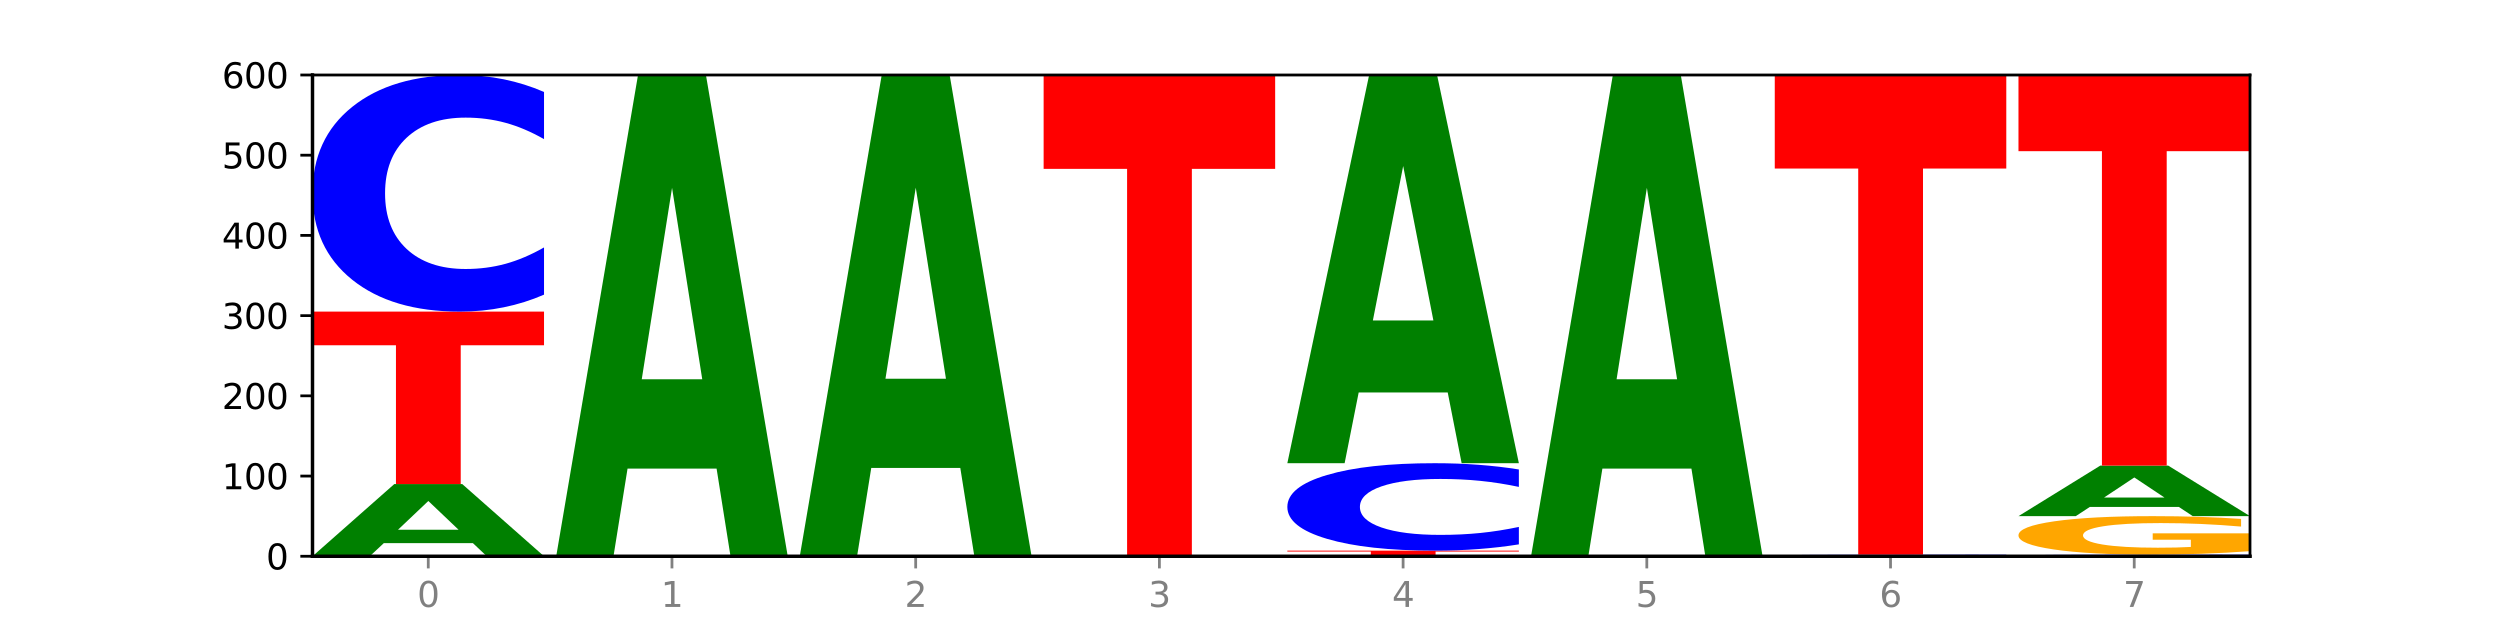 <?xml version="1.0" encoding="utf-8" standalone="no"?>
<!DOCTYPE svg PUBLIC "-//W3C//DTD SVG 1.1//EN"
  "http://www.w3.org/Graphics/SVG/1.1/DTD/svg11.dtd">
<svg xmlns:xlink="http://www.w3.org/1999/xlink" width="720pt" height="180pt" viewBox="0 0 720 180" xmlns="http://www.w3.org/2000/svg" version="1.1">
 <defs>
  <style type="text/css">*{stroke-linejoin: round; stroke-linecap: butt}</style>
 </defs>
 <g id="figure_1">
  <g id="patch_1">
   <path d="M 0 180 
L 720 180 
L 720 0 
L 0 0 
z
" style="fill: #ffffff"/>
  </g>
  <g id="axes_1">
   <g id="patch_2">
    <path d="M 90 160.2 
L 648 160.2 
L 648 21.6 
L 90 21.6 
z
" style="fill: #ffffff"/>
   </g>
   <g id="line2d_1">
    <path d="M 90 160.2 
L 648 160.2 
" clip-path="url(#p3db4fd062d)" style="fill: none; stroke: #000000; stroke-width: 0.5; stroke-linecap: square"/>
   </g>
   <g id="patch_3">
    <path d="M 136.189 156.413 
L 110.545 156.413 
L 106.496 160.2 
L 90 160.2 
L 113.558 139.41 
L 133.121 139.41 
L 156.679 160.2 
L 140.197 160.2 
L 136.189 156.413 
z
M 114.635 152.554 
L 132.058 152.554 
L 123.36 144.284 
L 114.635 152.554 
z
" clip-path="url(#p3db4fd062d)" style="fill: #008000"/>
   </g>
   <g id="patch_4">
    <path d="M 90 89.745 
L 156.679 89.745 
L 156.679 99.431 
L 132.69 99.431 
L 132.69 139.41 
L 114.036 139.41 
L 114.036 99.431 
L 90 99.431 
L 90 89.745 
z
" clip-path="url(#p3db4fd062d)" style="fill: #ff0000"/>
   </g>
   <g id="patch_5">
    <path d="M 156.679 84.86 
Q 151.102 87.282 145.07 88.506 
Q 139.039 89.745 132.47 89.745 
Q 112.882 89.745 101.441 80.567 
Q 90 71.389 90 55.694 
Q 90 39.942 101.441 30.778 
Q 112.882 21.6 132.47 21.6 
Q 139.039 21.6 145.07 22.839 
Q 151.102 24.063 156.679 26.485 
L 156.679 40.069 
Q 151.051 36.859 145.591 35.367 
Q 140.131 33.875 134.1 33.875 
Q 123.281 33.875 117.082 39.688 
Q 110.899 45.488 110.899 55.694 
Q 110.899 65.857 117.082 71.671 
Q 123.281 77.47 134.1 77.47 
Q 140.131 77.47 145.591 75.978 
Q 151.051 74.472 156.679 71.262 
L 156.679 84.86 
z
" clip-path="url(#p3db4fd062d)" style="fill: #0000ff"/>
   </g>
   <g id="patch_6">
    <path d="M 206.377 134.951 
L 180.734 134.951 
L 176.685 160.2 
L 160.189 160.2 
L 183.747 21.6 
L 203.31 21.6 
L 226.868 160.2 
L 210.386 160.2 
L 206.377 134.951 
z
M 184.824 109.228 
L 202.247 109.228 
L 193.549 54.096 
L 184.824 109.228 
z
" clip-path="url(#p3db4fd062d)" style="fill: #008000"/>
   </g>
   <g id="patch_7">
    <path d="M 230.377 159.969 
L 297.057 159.969 
L 297.057 160.014 
L 273.068 160.014 
L 273.068 160.2 
L 254.413 160.2 
L 254.413 160.014 
L 230.377 160.014 
L 230.377 159.969 
z
" clip-path="url(#p3db4fd062d)" style="fill: #ff0000"/>
   </g>
   <g id="patch_8">
    <path d="M 276.566 134.762 
L 250.922 134.762 
L 246.873 159.969 
L 230.377 159.969 
L 253.935 21.6 
L 273.499 21.6 
L 297.057 159.969 
L 280.574 159.969 
L 276.566 134.762 
z
M 255.012 109.081 
L 272.435 109.081 
L 263.737 54.042 
L 255.012 109.081 
z
" clip-path="url(#p3db4fd062d)" style="fill: #008000"/>
   </g>
   <g id="patch_9">
    <path d="M 300.566 21.6 
L 367.245 21.6 
L 367.245 48.631 
L 343.256 48.631 
L 343.256 160.2 
L 324.602 160.2 
L 324.602 48.631 
L 300.566 48.631 
L 300.566 21.6 
z
" clip-path="url(#p3db4fd062d)" style="fill: #ff0000"/>
   </g>
   <g id="patch_10">
    <path d="M 437.434 160.179 
Q 430.709 160.19 423.476 160.195 
Q 416.244 160.2 408.533 160.2 
Q 391.108 160.2 380.931 160.169 
Q 370.755 160.138 370.755 160.085 
Q 370.755 160.031 381.111 160 
Q 391.482 159.969 409.519 159.969 
Q 416.468 159.969 422.834 159.973 
Q 429.215 159.977 434.864 159.986 
L 434.864 160.032 
Q 429.036 160.021 423.267 160.016 
Q 417.499 160.011 411.701 160.011 
Q 400.971 160.011 395.158 160.03 
Q 389.345 160.049 389.345 160.085 
Q 389.345 160.12 394.949 160.139 
Q 400.553 160.158 410.864 160.158 
Q 413.673 160.158 416.079 160.157 
Q 418.485 160.156 420.398 160.154 
L 420.398 160.111 
L 409.414 160.111 
L 409.414 160.072 
L 437.434 160.072 
L 437.434 160.179 
z
" clip-path="url(#p3db4fd062d)" style="fill: #ffa600"/>
   </g>
   <g id="patch_11">
    <path d="M 370.755 158.583 
L 437.434 158.583 
L 437.434 158.853 
L 413.445 158.853 
L 413.445 159.969 
L 394.79 159.969 
L 394.79 158.853 
L 370.755 158.853 
L 370.755 158.583 
z
" clip-path="url(#p3db4fd062d)" style="fill: #ff0000"/>
   </g>
   <g id="patch_12">
    <path d="M 437.434 156.778 
Q 431.856 157.673 425.825 158.125 
Q 419.794 158.583 413.225 158.583 
Q 393.636 158.583 382.196 155.192 
Q 370.755 151.801 370.755 146.001 
Q 370.755 140.181 382.196 136.795 
Q 393.636 133.404 413.225 133.404 
Q 419.794 133.404 425.825 133.862 
Q 431.856 134.314 437.434 135.209 
L 437.434 140.228 
Q 431.806 139.042 426.346 138.491 
Q 420.886 137.939 414.855 137.939 
Q 404.036 137.939 397.836 140.088 
Q 391.654 142.23 391.654 146.001 
Q 391.654 149.757 397.836 151.905 
Q 404.036 154.048 414.855 154.048 
Q 420.886 154.048 426.346 153.496 
Q 431.806 152.94 437.434 151.754 
L 437.434 156.778 
z
" clip-path="url(#p3db4fd062d)" style="fill: #0000ff"/>
   </g>
   <g id="patch_13">
    <path d="M 416.943 113.037 
L 391.3 113.037 
L 387.251 133.404 
L 370.755 133.404 
L 394.313 21.6 
L 413.876 21.6 
L 437.434 133.404 
L 420.952 133.404 
L 416.943 113.037 
z
M 395.39 92.286 
L 412.813 92.286 
L 404.115 47.814 
L 395.39 92.286 
z
" clip-path="url(#p3db4fd062d)" style="fill: #008000"/>
   </g>
   <g id="patch_14">
    <path d="M 487.132 134.951 
L 461.488 134.951 
L 457.439 160.2 
L 440.943 160.2 
L 464.501 21.6 
L 484.065 21.6 
L 507.623 160.2 
L 491.14 160.2 
L 487.132 134.951 
z
M 465.578 109.228 
L 483.001 109.228 
L 474.303 54.096 
L 465.578 109.228 
z
" clip-path="url(#p3db4fd062d)" style="fill: #008000"/>
   </g>
   <g id="patch_15">
    <path d="M 577.811 160.167 
Q 572.234 160.183 566.203 160.192 
Q 560.171 160.2 553.603 160.2 
Q 534.014 160.2 522.573 160.138 
Q 511.132 160.076 511.132 159.969 
Q 511.132 159.862 522.573 159.8 
Q 534.014 159.738 553.603 159.738 
Q 560.171 159.738 566.203 159.746 
Q 572.234 159.755 577.811 159.771 
L 577.811 159.863 
Q 572.183 159.841 566.723 159.831 
Q 561.263 159.821 555.232 159.821 
Q 544.413 159.821 538.214 159.861 
Q 532.031 159.9 532.031 159.969 
Q 532.031 160.038 538.214 160.077 
Q 544.413 160.117 555.232 160.117 
Q 561.263 160.117 566.723 160.107 
Q 572.183 160.096 577.811 160.075 
L 577.811 160.167 
z
" clip-path="url(#p3db4fd062d)" style="fill: #0000ff"/>
   </g>
   <g id="patch_16">
    <path d="M 511.132 21.6 
L 577.811 21.6 
L 577.811 48.541 
L 553.822 48.541 
L 553.822 159.738 
L 535.168 159.738 
L 535.168 48.541 
L 511.132 48.541 
L 511.132 21.6 
z
" clip-path="url(#p3db4fd062d)" style="fill: #ff0000"/>
   </g>
   <g id="patch_17">
    <path d="M 648 160.167 
Q 642.422 160.183 636.391 160.192 
Q 630.36 160.2 623.791 160.2 
Q 604.202 160.2 592.762 160.138 
Q 581.321 160.076 581.321 159.969 
Q 581.321 159.862 592.762 159.8 
Q 604.202 159.738 623.791 159.738 
Q 630.36 159.738 636.391 159.746 
Q 642.422 159.755 648 159.771 
L 648 159.863 
Q 642.372 159.841 636.912 159.831 
Q 631.452 159.821 625.421 159.821 
Q 614.602 159.821 608.402 159.861 
Q 602.22 159.9 602.22 159.969 
Q 602.22 160.038 608.402 160.077 
Q 614.602 160.117 625.421 160.117 
Q 631.452 160.117 636.912 160.107 
Q 642.372 160.096 648 160.075 
L 648 160.167 
z
" clip-path="url(#p3db4fd062d)" style="fill: #0000ff"/>
   </g>
   <g id="patch_18">
    <path d="M 648 158.735 
Q 641.275 159.236 634.042 159.488 
Q 626.81 159.738 619.099 159.738 
Q 601.674 159.738 591.497 158.245 
Q 581.321 156.751 581.321 154.197 
Q 581.321 151.614 591.677 150.132 
Q 602.048 148.65 620.085 148.65 
Q 627.034 148.65 633.4 148.852 
Q 639.781 149.051 645.43 149.445 
L 645.43 151.655 
Q 639.602 151.149 633.833 150.899 
Q 628.065 150.647 622.267 150.647 
Q 611.537 150.647 605.724 151.568 
Q 599.911 152.486 599.911 154.197 
Q 599.911 155.892 605.515 156.818 
Q 611.119 157.741 621.43 157.741 
Q 624.239 157.741 626.645 157.688 
Q 629.051 157.633 630.964 157.519 
L 630.964 155.443 
L 619.98 155.443 
L 619.98 153.595 
L 648 153.595 
L 648 158.735 
z
" clip-path="url(#p3db4fd062d)" style="fill: #ffa600"/>
   </g>
   <g id="patch_19">
    <path d="M 627.51 145.999 
L 601.866 145.999 
L 597.817 148.65 
L 581.321 148.65 
L 604.879 134.097 
L 624.442 134.097 
L 648 148.65 
L 631.518 148.65 
L 627.51 145.999 
z
M 605.956 143.298 
L 623.379 143.298 
L 614.681 137.509 
L 605.956 143.298 
z
" clip-path="url(#p3db4fd062d)" style="fill: #008000"/>
   </g>
   <g id="patch_20">
    <path d="M 581.321 21.6 
L 648 21.6 
L 648 43.54 
L 624.011 43.54 
L 624.011 134.097 
L 605.356 134.097 
L 605.356 43.54 
L 581.321 43.54 
L 581.321 21.6 
z
" clip-path="url(#p3db4fd062d)" style="fill: #ff0000"/>
   </g>
   <g id="matplotlib.axis_1">
    <g id="xtick_1">
     <g id="line2d_2">
      <defs>
       <path id="m1af93a555d" d="M 0 0 
L 0 3.5 
" style="stroke: #808080; stroke-width: 0.8"/>
      </defs>
      <g>
       <use xlink:href="#m1af93a555d" x="123.34" y="160.2" style="fill: #808080; stroke: #808080; stroke-width: 0.8"/>
      </g>
     </g>
     <g id="text_1">
      <!-- 0 -->
      <g style="fill: #808080" transform="translate(120.158 174.798) scale(0.1 -0.1)">
       <defs>
        <path id="DejaVuSans-30" d="M 2034 4250 
Q 1547 4250 1301 3770 
Q 1056 3291 1056 2328 
Q 1056 1369 1301 889 
Q 1547 409 2034 409 
Q 2525 409 2770 889 
Q 3016 1369 3016 2328 
Q 3016 3291 2770 3770 
Q 2525 4250 2034 4250 
z
M 2034 4750 
Q 2819 4750 3233 4129 
Q 3647 3509 3647 2328 
Q 3647 1150 3233 529 
Q 2819 -91 2034 -91 
Q 1250 -91 836 529 
Q 422 1150 422 2328 
Q 422 3509 836 4129 
Q 1250 4750 2034 4750 
z
" transform="scale(0.016)"/>
       </defs>
       <use xlink:href="#DejaVuSans-30"/>
      </g>
     </g>
    </g>
    <g id="xtick_2">
     <g id="line2d_3">
      <g>
       <use xlink:href="#m1af93a555d" x="193.528" y="160.2" style="fill: #808080; stroke: #808080; stroke-width: 0.8"/>
      </g>
     </g>
     <g id="text_2">
      <!-- 1 -->
      <g style="fill: #808080" transform="translate(190.347 174.798) scale(0.1 -0.1)">
       <defs>
        <path id="DejaVuSans-31" d="M 794 531 
L 1825 531 
L 1825 4091 
L 703 3866 
L 703 4441 
L 1819 4666 
L 2450 4666 
L 2450 531 
L 3481 531 
L 3481 0 
L 794 0 
L 794 531 
z
" transform="scale(0.016)"/>
       </defs>
       <use xlink:href="#DejaVuSans-31"/>
      </g>
     </g>
    </g>
    <g id="xtick_3">
     <g id="line2d_4">
      <g>
       <use xlink:href="#m1af93a555d" x="263.717" y="160.2" style="fill: #808080; stroke: #808080; stroke-width: 0.8"/>
      </g>
     </g>
     <g id="text_3">
      <!-- 2 -->
      <g style="fill: #808080" transform="translate(260.536 174.798) scale(0.1 -0.1)">
       <defs>
        <path id="DejaVuSans-32" d="M 1228 531 
L 3431 531 
L 3431 0 
L 469 0 
L 469 531 
Q 828 903 1448 1529 
Q 2069 2156 2228 2338 
Q 2531 2678 2651 2914 
Q 2772 3150 2772 3378 
Q 2772 3750 2511 3984 
Q 2250 4219 1831 4219 
Q 1534 4219 1204 4116 
Q 875 4013 500 3803 
L 500 4441 
Q 881 4594 1212 4672 
Q 1544 4750 1819 4750 
Q 2544 4750 2975 4387 
Q 3406 4025 3406 3419 
Q 3406 3131 3298 2873 
Q 3191 2616 2906 2266 
Q 2828 2175 2409 1742 
Q 1991 1309 1228 531 
z
" transform="scale(0.016)"/>
       </defs>
       <use xlink:href="#DejaVuSans-32"/>
      </g>
     </g>
    </g>
    <g id="xtick_4">
     <g id="line2d_5">
      <g>
       <use xlink:href="#m1af93a555d" x="333.906" y="160.2" style="fill: #808080; stroke: #808080; stroke-width: 0.8"/>
      </g>
     </g>
     <g id="text_4">
      <!-- 3 -->
      <g style="fill: #808080" transform="translate(330.724 174.798) scale(0.1 -0.1)">
       <defs>
        <path id="DejaVuSans-33" d="M 2597 2516 
Q 3050 2419 3304 2112 
Q 3559 1806 3559 1356 
Q 3559 666 3084 287 
Q 2609 -91 1734 -91 
Q 1441 -91 1130 -33 
Q 819 25 488 141 
L 488 750 
Q 750 597 1062 519 
Q 1375 441 1716 441 
Q 2309 441 2620 675 
Q 2931 909 2931 1356 
Q 2931 1769 2642 2001 
Q 2353 2234 1838 2234 
L 1294 2234 
L 1294 2753 
L 1863 2753 
Q 2328 2753 2575 2939 
Q 2822 3125 2822 3475 
Q 2822 3834 2567 4026 
Q 2313 4219 1838 4219 
Q 1578 4219 1281 4162 
Q 984 4106 628 3988 
L 628 4550 
Q 988 4650 1302 4700 
Q 1616 4750 1894 4750 
Q 2613 4750 3031 4423 
Q 3450 4097 3450 3541 
Q 3450 3153 3228 2886 
Q 3006 2619 2597 2516 
z
" transform="scale(0.016)"/>
       </defs>
       <use xlink:href="#DejaVuSans-33"/>
      </g>
     </g>
    </g>
    <g id="xtick_5">
     <g id="line2d_6">
      <g>
       <use xlink:href="#m1af93a555d" x="404.094" y="160.2" style="fill: #808080; stroke: #808080; stroke-width: 0.8"/>
      </g>
     </g>
     <g id="text_5">
      <!-- 4 -->
      <g style="fill: #808080" transform="translate(400.913 174.798) scale(0.1 -0.1)">
       <defs>
        <path id="DejaVuSans-34" d="M 2419 4116 
L 825 1625 
L 2419 1625 
L 2419 4116 
z
M 2253 4666 
L 3047 4666 
L 3047 1625 
L 3713 1625 
L 3713 1100 
L 3047 1100 
L 3047 0 
L 2419 0 
L 2419 1100 
L 313 1100 
L 313 1709 
L 2253 4666 
z
" transform="scale(0.016)"/>
       </defs>
       <use xlink:href="#DejaVuSans-34"/>
      </g>
     </g>
    </g>
    <g id="xtick_6">
     <g id="line2d_7">
      <g>
       <use xlink:href="#m1af93a555d" x="474.283" y="160.2" style="fill: #808080; stroke: #808080; stroke-width: 0.8"/>
      </g>
     </g>
     <g id="text_6">
      <!-- 5 -->
      <g style="fill: #808080" transform="translate(471.102 174.798) scale(0.1 -0.1)">
       <defs>
        <path id="DejaVuSans-35" d="M 691 4666 
L 3169 4666 
L 3169 4134 
L 1269 4134 
L 1269 2991 
Q 1406 3038 1543 3061 
Q 1681 3084 1819 3084 
Q 2600 3084 3056 2656 
Q 3513 2228 3513 1497 
Q 3513 744 3044 326 
Q 2575 -91 1722 -91 
Q 1428 -91 1123 -41 
Q 819 9 494 109 
L 494 744 
Q 775 591 1075 516 
Q 1375 441 1709 441 
Q 2250 441 2565 725 
Q 2881 1009 2881 1497 
Q 2881 1984 2565 2268 
Q 2250 2553 1709 2553 
Q 1456 2553 1204 2497 
Q 953 2441 691 2322 
L 691 4666 
z
" transform="scale(0.016)"/>
       </defs>
       <use xlink:href="#DejaVuSans-35"/>
      </g>
     </g>
    </g>
    <g id="xtick_7">
     <g id="line2d_8">
      <g>
       <use xlink:href="#m1af93a555d" x="544.472" y="160.2" style="fill: #808080; stroke: #808080; stroke-width: 0.8"/>
      </g>
     </g>
     <g id="text_7">
      <!-- 6 -->
      <g style="fill: #808080" transform="translate(541.29 174.798) scale(0.1 -0.1)">
       <defs>
        <path id="DejaVuSans-36" d="M 2113 2584 
Q 1688 2584 1439 2293 
Q 1191 2003 1191 1497 
Q 1191 994 1439 701 
Q 1688 409 2113 409 
Q 2538 409 2786 701 
Q 3034 994 3034 1497 
Q 3034 2003 2786 2293 
Q 2538 2584 2113 2584 
z
M 3366 4563 
L 3366 3988 
Q 3128 4100 2886 4159 
Q 2644 4219 2406 4219 
Q 1781 4219 1451 3797 
Q 1122 3375 1075 2522 
Q 1259 2794 1537 2939 
Q 1816 3084 2150 3084 
Q 2853 3084 3261 2657 
Q 3669 2231 3669 1497 
Q 3669 778 3244 343 
Q 2819 -91 2113 -91 
Q 1303 -91 875 529 
Q 447 1150 447 2328 
Q 447 3434 972 4092 
Q 1497 4750 2381 4750 
Q 2619 4750 2861 4703 
Q 3103 4656 3366 4563 
z
" transform="scale(0.016)"/>
       </defs>
       <use xlink:href="#DejaVuSans-36"/>
      </g>
     </g>
    </g>
    <g id="xtick_8">
     <g id="line2d_9">
      <g>
       <use xlink:href="#m1af93a555d" x="614.66" y="160.2" style="fill: #808080; stroke: #808080; stroke-width: 0.8"/>
      </g>
     </g>
     <g id="text_8">
      <!-- 7 -->
      <g style="fill: #808080" transform="translate(611.479 174.798) scale(0.1 -0.1)">
       <defs>
        <path id="DejaVuSans-37" d="M 525 4666 
L 3525 4666 
L 3525 4397 
L 1831 0 
L 1172 0 
L 2766 4134 
L 525 4134 
L 525 4666 
z
" transform="scale(0.016)"/>
       </defs>
       <use xlink:href="#DejaVuSans-37"/>
      </g>
     </g>
    </g>
   </g>
   <g id="matplotlib.axis_2">
    <g id="ytick_1">
     <g id="line2d_10">
      <defs>
       <path id="mad0bc5be9e" d="M 0 0 
L -3.5 0 
" style="stroke: #000000; stroke-width: 0.8"/>
      </defs>
      <g>
       <use xlink:href="#mad0bc5be9e" x="90" y="160.2" style="stroke: #000000; stroke-width: 0.8"/>
      </g>
     </g>
     <g id="text_9">
      <!-- 0 -->
      <g transform="translate(76.638 163.999) scale(0.1 -0.1)">
       <use xlink:href="#DejaVuSans-30"/>
      </g>
     </g>
    </g>
    <g id="ytick_2">
     <g id="line2d_11">
      <g>
       <use xlink:href="#mad0bc5be9e" x="90" y="137.1" style="stroke: #000000; stroke-width: 0.8"/>
      </g>
     </g>
     <g id="text_10">
      <!-- 100 -->
      <g transform="translate(63.913 140.899) scale(0.1 -0.1)">
       <use xlink:href="#DejaVuSans-31"/>
       <use xlink:href="#DejaVuSans-30" x="63.623"/>
       <use xlink:href="#DejaVuSans-30" x="127.246"/>
      </g>
     </g>
    </g>
    <g id="ytick_3">
     <g id="line2d_12">
      <g>
       <use xlink:href="#mad0bc5be9e" x="90" y="114" style="stroke: #000000; stroke-width: 0.8"/>
      </g>
     </g>
     <g id="text_11">
      <!-- 200 -->
      <g transform="translate(63.913 117.799) scale(0.1 -0.1)">
       <use xlink:href="#DejaVuSans-32"/>
       <use xlink:href="#DejaVuSans-30" x="63.623"/>
       <use xlink:href="#DejaVuSans-30" x="127.246"/>
      </g>
     </g>
    </g>
    <g id="ytick_4">
     <g id="line2d_13">
      <g>
       <use xlink:href="#mad0bc5be9e" x="90" y="90.9" style="stroke: #000000; stroke-width: 0.8"/>
      </g>
     </g>
     <g id="text_12">
      <!-- 300 -->
      <g transform="translate(63.913 94.699) scale(0.1 -0.1)">
       <use xlink:href="#DejaVuSans-33"/>
       <use xlink:href="#DejaVuSans-30" x="63.623"/>
       <use xlink:href="#DejaVuSans-30" x="127.246"/>
      </g>
     </g>
    </g>
    <g id="ytick_5">
     <g id="line2d_14">
      <g>
       <use xlink:href="#mad0bc5be9e" x="90" y="67.8" style="stroke: #000000; stroke-width: 0.8"/>
      </g>
     </g>
     <g id="text_13">
      <!-- 400 -->
      <g transform="translate(63.913 71.599) scale(0.1 -0.1)">
       <use xlink:href="#DejaVuSans-34"/>
       <use xlink:href="#DejaVuSans-30" x="63.623"/>
       <use xlink:href="#DejaVuSans-30" x="127.246"/>
      </g>
     </g>
    </g>
    <g id="ytick_6">
     <g id="line2d_15">
      <g>
       <use xlink:href="#mad0bc5be9e" x="90" y="44.7" style="stroke: #000000; stroke-width: 0.8"/>
      </g>
     </g>
     <g id="text_14">
      <!-- 500 -->
      <g transform="translate(63.913 48.499) scale(0.1 -0.1)">
       <use xlink:href="#DejaVuSans-35"/>
       <use xlink:href="#DejaVuSans-30" x="63.623"/>
       <use xlink:href="#DejaVuSans-30" x="127.246"/>
      </g>
     </g>
    </g>
    <g id="ytick_7">
     <g id="line2d_16">
      <g>
       <use xlink:href="#mad0bc5be9e" x="90" y="21.6" style="stroke: #000000; stroke-width: 0.8"/>
      </g>
     </g>
     <g id="text_15">
      <!-- 600 -->
      <g transform="translate(63.913 25.399) scale(0.1 -0.1)">
       <use xlink:href="#DejaVuSans-36"/>
       <use xlink:href="#DejaVuSans-30" x="63.623"/>
       <use xlink:href="#DejaVuSans-30" x="127.246"/>
      </g>
     </g>
    </g>
   </g>
   <g id="patch_21">
    <path d="M 90 160.2 
L 90 21.6 
" style="fill: none; stroke: #000000; stroke-linejoin: miter; stroke-linecap: square"/>
   </g>
   <g id="patch_22">
    <path d="M 648 160.2 
L 648 21.6 
" style="fill: none; stroke: #000000; stroke-width: 0.8; stroke-linejoin: miter; stroke-linecap: square"/>
   </g>
   <g id="patch_23">
    <path d="M 90 160.2 
L 648 160.2 
" style="fill: none; stroke: #000000; stroke-linejoin: miter; stroke-linecap: square"/>
   </g>
   <g id="patch_24">
    <path d="M 90 21.6 
L 648 21.6 
" style="fill: none; stroke: #000000; stroke-width: 0.8; stroke-linejoin: miter; stroke-linecap: square"/>
   </g>
  </g>
 </g>
 <defs>
  <clipPath id="p3db4fd062d">
   <rect x="90" y="21.6" width="558" height="138.6"/>
  </clipPath>
 </defs>
</svg>
